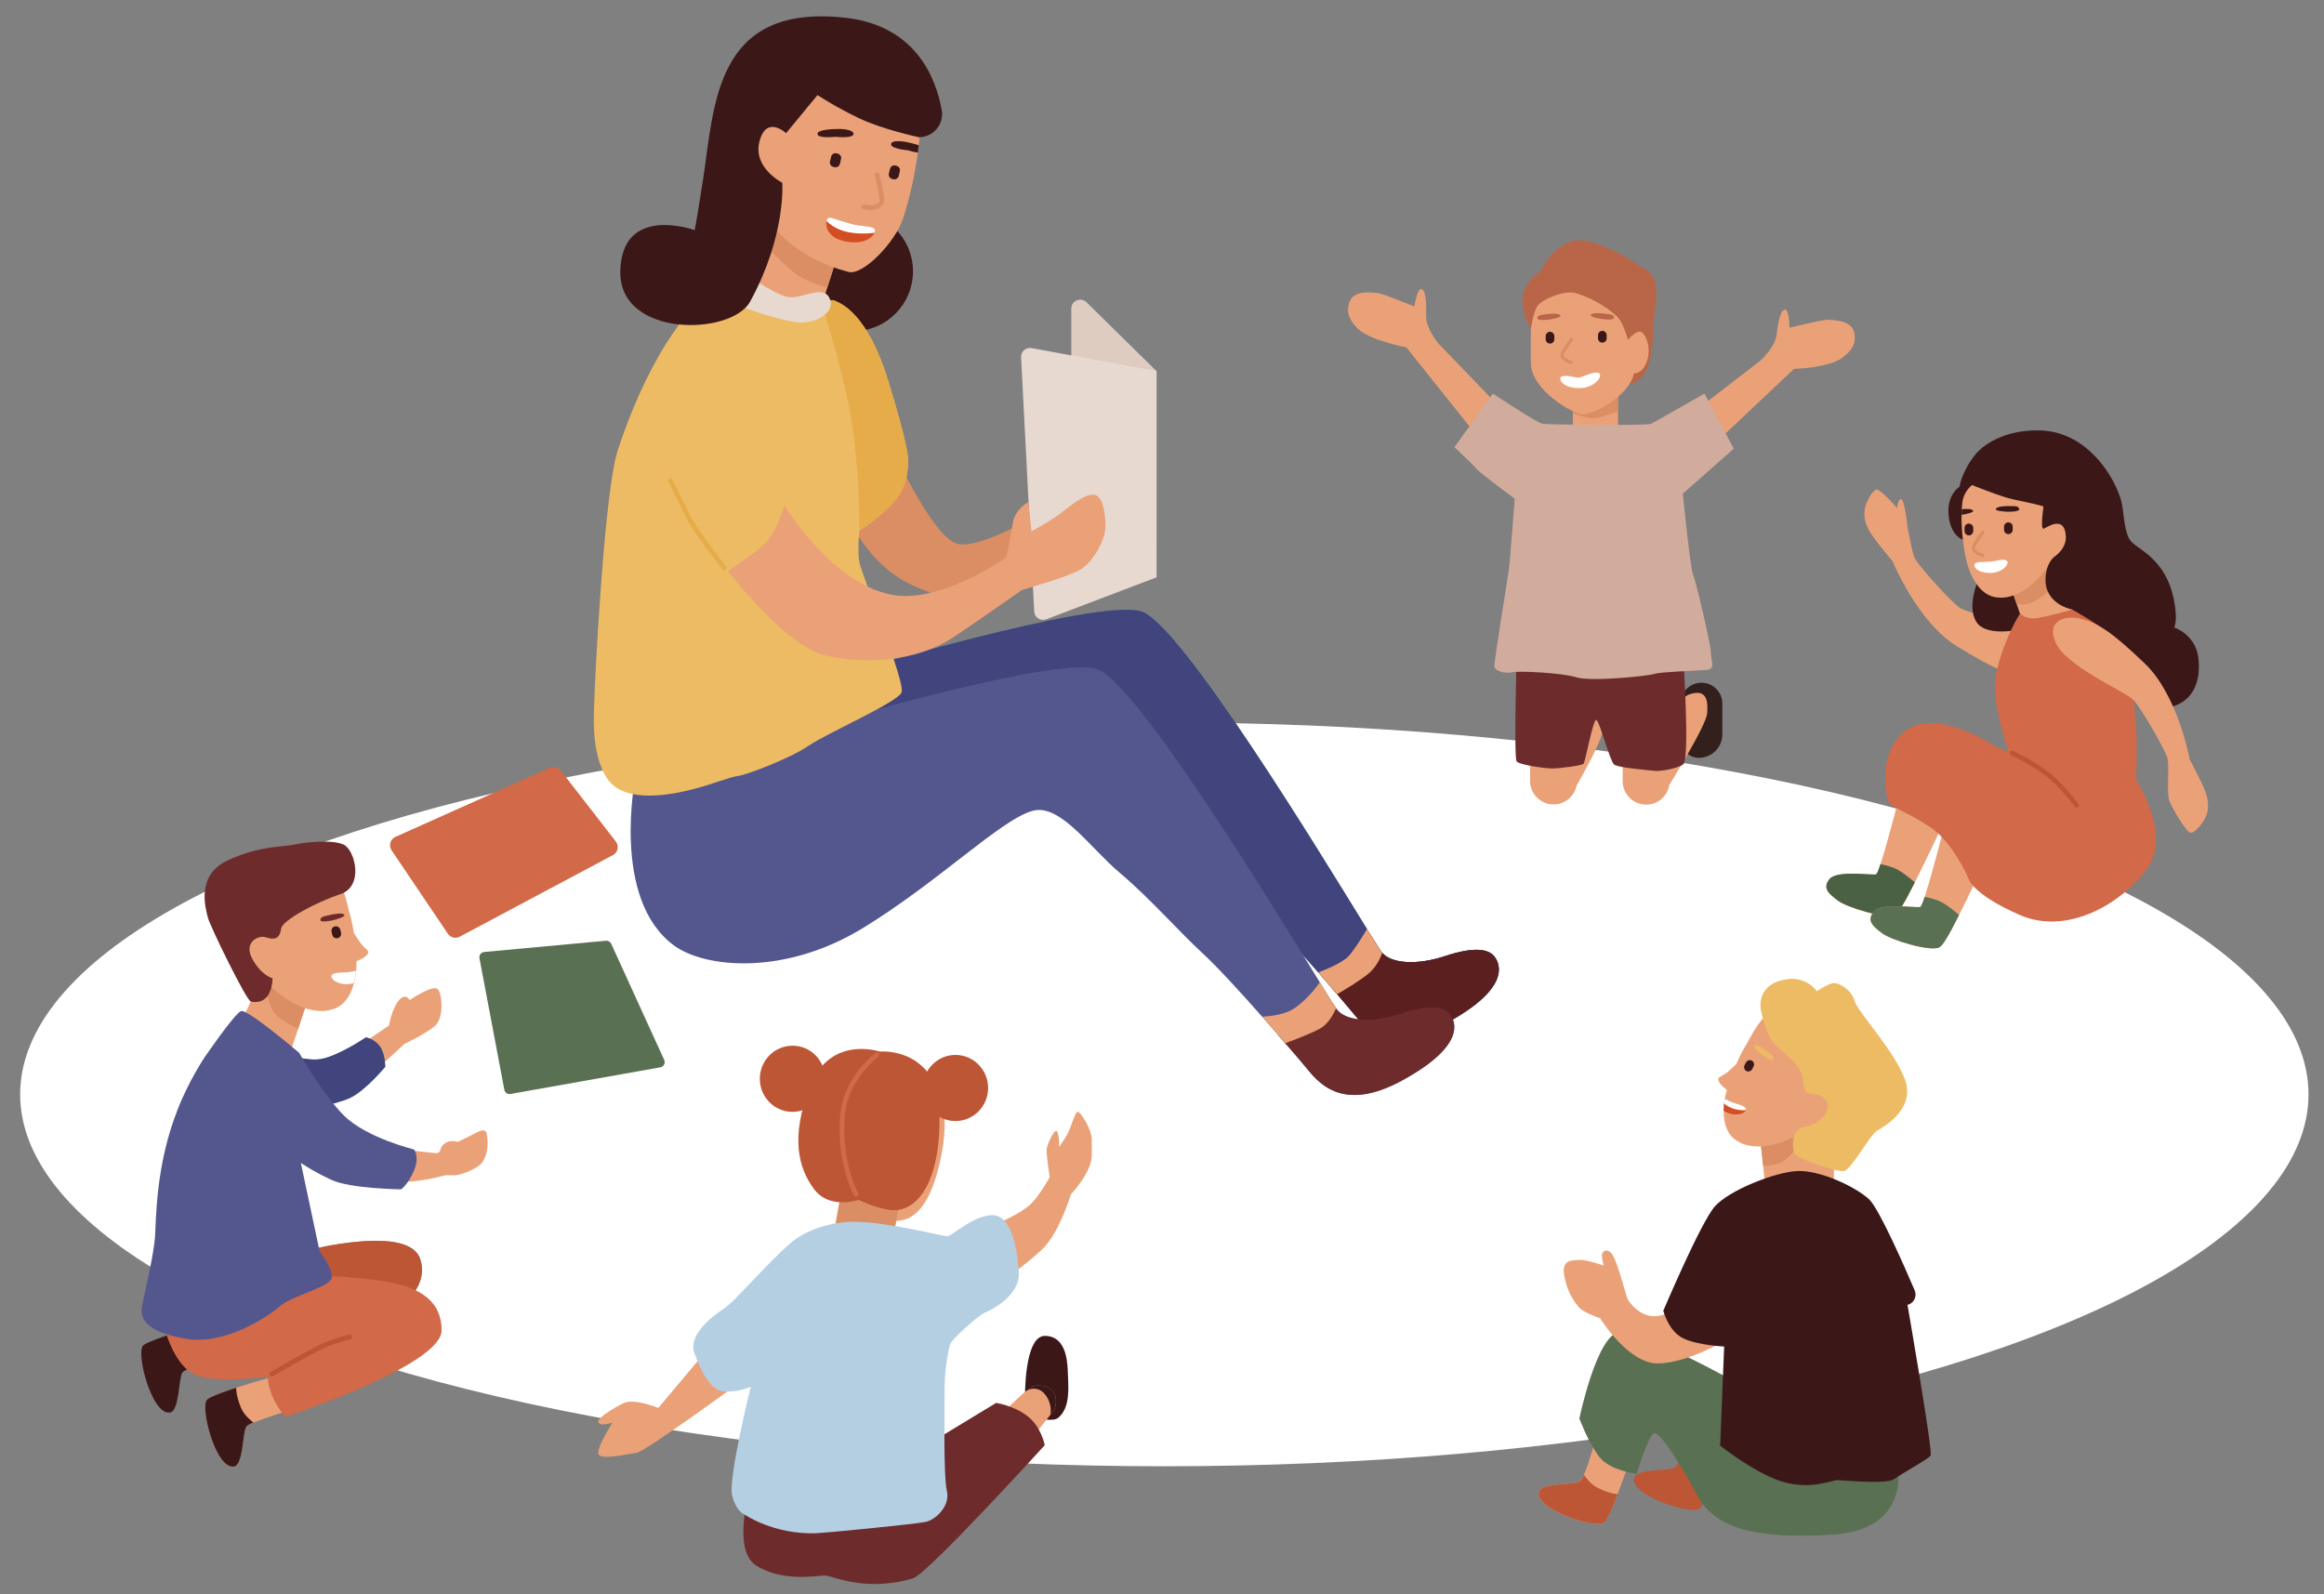 <?xml version="1.0" encoding="utf-8"?>
<!-- Generator: Adobe Illustrator 25.4.1, SVG Export Plug-In . SVG Version: 6.00 Build 0)  -->
<svg version="1.1" id="Layer_1" xmlns="http://www.w3.org/2000/svg" xmlns:xlink="http://www.w3.org/1999/xlink" x="0px" y="0px"
	 viewBox="0 0 2248.7 1542.8" style="enable-background:new 0 0 2248.7 1542.8;" xml:space="preserve">
<rect x="0" y="0" width="2248.7" height="1542.8" fill="#808080" stroke="none"/>
<style type="text/css">
	.st0{fill:#FFFFFF;}
	.st1{fill:#D26948;}
	.st2{fill:#EAA178;}
	.st3{fill:#331F1C;}
	.st4{fill:#6E2B2C;}
	.st5{fill:#B96648;}
	.st6{fill:#DB8E63;}
	.st7{fill:#3B1718;}
	.st8{fill:#D1AB9B;}
	.st9{fill:#BD5635;}
	.st10{fill:#5A7053;}
	.st11{fill:#EDBB64;}
	.st12{fill:#D44E24;}
	.st13{fill:#3C98AE;}
	.st14{fill:#DECCC1;}
	.st15{fill:#288582;}
	.st16{fill:#41447D;}
	.st17{fill:#54578E;}
	.st18{fill:#E8D9D0;}
	.st19{fill:#5C1F20;}
	.st20{fill:#E6AC49;}
	.st21{fill:#4B6144;}
	.st22{fill:#61A6B4;}
	.st23{fill:#B5CFE2;}
</style>
<g>
	<g id="XMLID_126_">
		<ellipse class="st0" cx="1126.6" cy="1059.1" rx="1107.1" ry="359.9"/>
	</g>
	<g id="XMLID_139_">
		<path class="st1" d="M382.6,809.9L532,743c3.7-1.6,8-0.6,10.5,2.6l53.4,68.8c3.3,4.3,2,10.5-2.8,13.1l-148.3,79
			c-4,2.1-8.9,0.9-11.4-2.8l-54.5-80.8C375.9,818.3,377.6,812.1,382.6,809.9z"/>
	</g>
	<g>
		<g id="XMLID_46_">
			<path class="st2" d="M1503.2,778.5L1503.2,778.5c-12.5,0-22.7-10.2-22.7-22.7v-20c0-12.5,10.2-22.7,22.7-22.7l0,0
				c12.5,0,22.7,10.2,22.7,22.7v20C1525.9,768.3,1515.7,778.5,1503.2,778.5z"/>
		</g>
		<g id="XMLID_63_">
			<path class="st2" d="M1592.8,778.7L1592.8,778.7c-12.5,0-22.7-10.2-22.7-22.7v-20c0-12.5,10.2-22.7,22.7-22.7h0
				c12.5,0,22.7,10.2,22.7,22.7v20C1615.5,768.6,1605.4,778.7,1592.8,778.7z"/>
		</g>
		<g id="XMLID_64_">
			<path class="st3" d="M1643.9,733.4L1643.9,733.4c-9.8,0-17.8-8-17.8-17.8v-34.7c0-11.2,9.1-20.2,20.2-20.2l0,0
				c11.2,0,20.2,9.1,20.2,20.2v29.8C1666.6,723.2,1656.4,733.4,1643.9,733.4z"/>
		</g>
		<g id="XMLID_62_">
			<path class="st2" d="M1615.2,759.6c0,0,35.9-57.4,36.7-69.5c0.8-12.1-0.4-23.8-17.4-18.1c-17,5.7-45.4,77.3-45.4,77.3
				L1615.2,759.6z"/>
		</g>
		<g id="XMLID_70_">
			<path class="st2" d="M1524.1,762.7c0,0,26-44.3,26.8-56.4c0.8-12.1-2.6-24.6-19.7-18.9c-17,5.7-33.3,65-33.3,65L1524.1,762.7z"/>
		</g>
		<g id="XMLID_61_">
			<path class="st4" d="M1467.5,634.2c0,0-2.8,99.3,0,102.7c2.8,3.4,27.8,6.8,34.6,6.8c6.8,0,28.4-2.8,30.1-4.5
				c1.7-1.7,9.1-42.5,12.2-42.5c3.1,0,13.3,39.7,17.3,43.1c4,3.4,35.7,5.7,39.7,6.2c4,0.6,20.4-1.7,27.2-6.2
				c6.8-4.5,0-105.5,0-105.5H1467.5z"/>
		</g>
		<g id="XMLID_28_">
			<path class="st2" d="M1448.5,391.3l-57-59.2c0,0-11.9-14.6-11.6-26.3c0.3-11.7,0-24.2-4.3-25.9c-4.3-1.7-7.1,16.7-7.1,16.7
				s-30.9-12.8-35.5-13c-4.5-0.3-24.4-3.8-27.8,10.2c-1.3,5.5-2.8,13,8.8,24.4c11.6,11.3,46.8,18,46.8,18l76,95.2L1448.5,391.3z"/>
		</g>
		<g id="XMLID_60_">
			<path class="st2" d="M1638.4,399.1l65.1-50.2c0,0,13.9-12.7,15.4-24.3c1.4-11.6,3.5-23.9,8-25c4.5-1.1,4.6,17.6,4.6,17.6
				s32.5-8.1,37-7.7c4.5,0.4,24.7-0.2,26,14.2c0.5,5.6,0.9,13.3-12.3,22.8c-13.2,9.5-46.3,10.5-46.3,10.5l-82.2,77.5L1638.4,399.1z"
				/>
		</g>
		<g id="XMLID_48_">
			<path class="st5" d="M1599.8,315.7c0,0,1,35.5-11.1,49.1c-10.9,12.3-17.6,3.3-17.6,3.3l-3.1-64.5L1599.8,315.7z"/>
		</g>
		<g id="XMLID_58_">
			<rect x="1521.9" y="374.4" class="st2" width="43.7" height="47.1"/>
		</g>
		<g id="XMLID_56_">
			<path class="st6" d="M1565.6,371v27.1c-9.9,3.9-20.6,7.2-26.1,6.6c-5.4-0.6-11.9-2.8-17.6-5V371H1565.6z"/>
		</g>
		<g id="XMLID_40_">
			<path class="st2" d="M1582.1,317.8c-1.4-26.6-23.4-47.8-50.4-47.8c-27.9,0-50.5,22.6-50.5,50.5v30.1c0,27.9,42.4,50.5,50.5,50.5
				c9.1,0,44.4-17,49.3-39.7c0,0,0,0,0,0c7.8,0,14.2-9.8,14.2-21.8C1595.2,328,1589.4,318.6,1582.1,317.8z"/>
		</g>
		<g id="XMLID_35_">
			<path class="st7" d="M1499.8,332.5L1499.8,332.5c-2.3,0-4.2-1.9-4.2-4.2v-3c0-2.3,1.9-4.2,4.2-4.2l0,0c2.3,0,4.2,1.9,4.2,4.2v3
				C1504,330.7,1502.1,332.5,1499.8,332.5z"/>
		</g>
		<g id="XMLID_39_">
			<path class="st7" d="M1550.4,331.6L1550.4,331.6c-2.3,0-4.2-1.9-4.2-4.2v-3c0-2.3,1.9-4.2,4.2-4.2l0,0c2.3,0,4.2,1.9,4.2,4.2v3
				C1554.6,329.7,1552.7,331.6,1550.4,331.6z"/>
		</g>
		<g id="XMLID_41_">
			<path class="st5" d="M1487.5,307.9c0.4-3.5,4.7-3.2,8.7-3.8c4.1-0.6,12.8-1.3,13.8,1.4c0.6,1.6-7.9,3.4-11.1,3.8
				C1498.3,309.4,1487.2,310.7,1487.5,307.9z"/>
		</g>
		<g id="XMLID_57_">
			<path class="st5" d="M1561.7,307.4c-0.4-3.5-4.7-3.2-8.7-3.8c-4.1-0.6-12.8-1.3-13.8,1.4c-0.6,1.6,7.9,3.4,11.1,3.8
				C1550.9,308.9,1562,310.3,1561.7,307.4z"/>
		</g>
		<g id="XMLID_38_">
			<g id="XMLID_59_">
				<path class="st6" d="M1520.6,352.3c-0.1,0-0.2,0-0.4,0c-0.4-0.1-10.4-2.5-10.3-9.1c0-2.7,6.6-11.9,9.4-15.7
					c0.5-0.7,1.5-0.9,2.2-0.3c0.7,0.5,0.9,1.5,0.3,2.2c-4.1,5.5-8.6,12.4-8.8,13.9c-0.1,4,7.8,5.9,7.9,6c0.9,0.2,1.4,1.1,1.2,1.9
					C1521.9,351.8,1521.3,352.3,1520.6,352.3z"/>
			</g>
		</g>
		<g id="XMLID_47_">
			<path class="st0" d="M1526.8,365.6c3.8,0,15.9-7.1,20.3-4.5c4.4,2.6-3.8,14.5-19.1,14.5c-15.3,0-20.4-8.2-17.6-10.8
				C1513.3,362.2,1526.8,365.6,1526.8,365.6z"/>
		</g>
		<g id="XMLID_52_">
			<path class="st5" d="M1487.5,296.2c6-7.7,27.2-15.4,37-12.6c9.8,2.8,27.7,10.6,40.7,23.3c5.3,5.1,10.1,22.2,10.1,22.2
				s10-13.7,15.6-5.4c2.9,4.3,8.9-8.1,8.9-8.1c0.6-12.5,6.5-38.9-0.9-48.5c-7.4-9.6-9.6-6.8-12.2-9.4c-2.6-2.6-50-34.3-70.9-22.4
				c-21,11.9-23.5,27.2-27.2,28.9c-3.7,1.7-17.6,14.2-15.3,30.6c2.3,16.5,8,22.9,8,22.9S1484,300.6,1487.5,296.2z"/>
		</g>
		<g id="XMLID_33_">
			<path class="st8" d="M1444.5,380.9c0,0,42.8,28.4,47.9,29.2c5.1,0.9,101.3,2,105.2,0c4-2,51.6-29.2,51.6-29.2l28.4,53.3
				l-49.3,43.6c0,0,7.2,72.2,9.8,77.9s17.4,68.1,17.4,76c0,7.9,4.9,15.9-4.2,16.6c-9.1,0.8-45,1.9-50.1,3.8
				c-5.1,1.9-61.1,7.9-75.8,3.4c-14.7-4.5-55.2-6.4-62.4-4.9c-7.2,1.5-15.9-1.4-17-4.8c-1.1-3.5,13.6-88.9,14.7-100.7
				s4.9-62.4,4.9-62.4s-33.7-25-37.1-29.1c-3.4-4.2-21.2-20.8-21.2-20.8L1444.5,380.9z"/>
		</g>
	</g>
	<g>
		<g id="XMLID_97_">
			<path class="st9" d="M1657.5,1432.3c-4.8,12.4-9.8,24.1-12.7,27.2c-6.8,7.4-68.1-11.9-63.5-29.5c2.3-8.8,32.9-6.3,39.1-9.6
				c1.3-0.7,2.9-3.2,4.4-6.7c0,0,9.2,0.1,16.9,3.8C1654.1,1423.5,1657.5,1432.3,1657.5,1432.3z"/>
		</g>
		<g id="XMLID_112_">
			<path class="st2" d="M1577.5,1411.9c0,0-5.9,17.6-12.3,34c-4.8,12.4-9.8,24.1-12.7,27.2c-6.8,7.4-68.1-11.9-63.5-29.5
				c2.3-8.8,32.9-6.3,39.1-9.6c1.3-0.7,2.9-3.2,4.4-6.7c5.9-13,12.6-39.8,12.6-39.8L1577.5,1411.9z"/>
		</g>
		<g id="XMLID_95_">
			<path class="st10" d="M1835.6,1414.2c0,0,16.5,65.8-61.8,70.9c-78.3,5.1-115.2-7.4-131.6-38c-16.5-30.6-35.7-61.3-41.4-60.1
				c-5.7,1.1-17,39.1-17,39.1s-26.7-2.3-37.4-17.6c-10.8-15.3-18.2-35.7-18.2-35.7s17-82.8,39.7-84c22.7-1.1,114.7,50.5,114.7,50.5
				L1835.6,1414.2z"/>
		</g>
		<g id="XMLID_92_">
			<path class="st2" d="M1618.1,1268.4c-0.9,0.3-7.4,5.4-18.2,5.4c-10.8,0-23.3-10.8-25.8-18.7c-2.6-7.9-9.6-35.7-14.5-41.7
				c-4.8-6-9.6-2.3-9.6,1.4c0,3.7,1.7,9.9,1.7,9.9s-17.3-6-23.8-5.4c-6.5,0.6-17.6-0.9-14.2,16.2c3.4,17,10.2,25,14.2,29.8
				c4,4.8,20.4,10.5,20.4,10.5s26.9,43.7,55.6,43.7c28.6,0,67.5-23.3,67.5-23.3L1618.1,1268.4z"/>
		</g>
		<g id="XMLID_106_">
			<polygon class="st2" points="1774.5,1074.5 1774.5,1150.4 1709.1,1158.3 1706,1128.4 1702.6,1096 1731.2,1087.4 			"/>
		</g>
		<g id="XMLID_103_">
			<path class="st6" d="M1746,1100.5c0,0-14.2,22.1-24.9,25.5c-3.9,1.3-9.6,2-15.1,2.4l-3.4-32.4l28.5-8.5L1746,1100.5z"/>
		</g>
		<g id="XMLID_105_">
			<path class="st2" d="M1774.6,1085c-5.1,9.8-20.4,12-28,9.2l-0.1,0.3c-43,26-64.4,10.3-64.4,10.3c-10.1-5-14.4-16.4-14.3-29.8
				c0-2.2,0.2-4.4,0.4-6.6c0.2-1.6,0.4-3.3,0.7-4.9c0.5-2.8,1.1-5.6,2-8.3c0.2-0.9-8.1-5.4-8.3-11.1c-0.1-1.9,5.9-3.6,9.7-7.2
				c3.8-3.6,7.6-6.9,7.6-6.9c2.4-5.5,4.7-10,6.4-13.3c1.1-2,2-3.6,2.7-4.7c0.8-1.4,1.3-2,1.3-2c5-9.7,16.2-30.5,26.3-31.3
				c10.2-0.8,19.3,18.3,29.8,23.8c20.9,10.8,29.7,35.4,19.6,54.8l-0.9,1.6c2.4-0.4,4.7-0.1,6.7,0.9
				C1778.7,1063.3,1779.9,1074.6,1774.6,1085z"/>
		</g>
		<g id="XMLID_91_">
			<path class="st7" d="M1689.8,1036.5L1689.8,1036.5c-2-1.1-2.8-3.6-1.8-5.6l1.4-2.7c1.1-2,3.6-2.8,5.6-1.8l0,0
				c2,1.1,2.8,3.6,1.8,5.6l-1.4,2.7C1694.3,1036.7,1691.8,1037.5,1689.8,1036.5z"/>
		</g>
		<g id="XMLID_90_">
			<path class="st11" d="M1715.9,1025.3c1.4-3.2-2.5-5.1-5.7-7.6c-3.2-2.5-10.5-7.5-12.7-5.6c-1.3,1.1,5.2,6.8,7.8,8.8
				C1705.7,1021.2,1714.7,1027.9,1715.9,1025.3z"/>
		</g>
		<g id="XMLID_101_">
			<path class="st12" d="M1689.4,1074.4c-0.3,0.9-1.3,1.8-2.7,2.6h0c-3.6,1.9-10.3,2.6-17.1-1c-0.6-0.3-1.2-0.7-1.8-1
				c0-2.2,0.2-4.4,0.4-6.6c0-0.1,0-0.3,0-0.4c0.2-1.5,0.4-3,0.6-4.5c1.4,0.6,3,1.5,4.9,2.3c5.9,2.8,13.2,3.3,15.5,6.9
				C1689.5,1073.2,1689.5,1073.8,1689.4,1074.4z"/>
		</g>
		<g id="XMLID_98_">
			<path class="st0" d="M1689.4,1074.4c-3.3,0.3-9.5-0.3-13.2-1.8c-3.5-1.4-6.1-3-8-4.7c0.2-1.5,0.4-3,0.6-4.5
				c1.4,0.6,3,1.5,4.9,2.3c5.9,2.8,13.2,3.3,15.5,6.9C1689.5,1073.2,1689.5,1073.8,1689.4,1074.4z"/>
		</g>
		<g id="XMLID_80_">
			<path class="st11" d="M1704,978.5c0,0,5.3,25.4,14,32.9c8.7,7.6,26.8,21.2,26.8,35.2c0,14,7.9,11.7,13.2,12.5
				c5.3,0.8,17,9.8,6.1,21.6c-11,11.7-17,7.6-23.8,12.5c-6.8,4.9-6.1,18.2-4,23.1c2.1,4.9,40.7,18.2,47.8,17
				c7.2-1.1,25-34.8,32.1-39c7.2-4.2,37.8-21.5,26.8-50.2c-11-28.8-45-64-48.4-75.3c-3.4-11.3-14.7-17.4-20-17.4s-16.7,7.9-16.7,7.9
				s-9.5-14.4-28.4-11.7C1697.3,952,1704,978.5,1704,978.5z"/>
		</g>
		<g id="XMLID_88_">
			<path class="st7" d="M1738.6,1133.3c-22.1,1.3-65.7,18.8-79.3,34.2c-13.6,15.3-49.9,101-49.9,101s5.1,19.9,19.3,26.7
				c14.2,6.8,39.6,7.9,39.6,7.9l-3.9,95.9c0,0,36.3,28.9,63,35.7c26.7,6.8,45.1-2.3,50.6-2.3c5.5,0,46.9,4.5,54.9-1.1
				c7.9-5.7,32.9-19.3,35.2-22.7c2.3-3.4-22.4-145.8-22.4-145.8l0,0c6.1-1.5,9.4-8.1,7-13.9c-10.2-23.9-34.4-78.9-44.1-88.2
				C1795.9,1148.7,1760.6,1132,1738.6,1133.3z"/>
		</g>
		<g id="XMLID_107_">
			<path class="st9" d="M1565.3,1445.9c-4.8,12.4-9.8,24.1-12.7,27.2c-6.8,7.4-68.1-11.9-63.5-29.5c2.3-8.8,32.9-6.3,39.1-9.6
				c1.3-0.7,2.9-3.2,4.4-6.7c0,0,5.9,9,13.6,12.7C1558.6,1446.1,1565.3,1445.9,1565.3,1445.9z"/>
		</g>
	</g>
	<g id="XMLID_138_">
		<path class="st10" d="M468.4,921.3l117.9-10.9c2.1-0.2,4.2,1,5.1,2.9l51.3,112.5c1.4,3-0.5,6.5-3.7,7.1l-145.1,25.8
			c-2.7,0.5-5.4-1.3-5.9-4.1l-24.1-127.4C463.4,924.3,465.5,921.6,468.4,921.3z"/>
	</g>
	<g>
		<g id="XMLID_137_">
			<ellipse class="st7" cx="825.6" cy="262.6" rx="57.8" ry="57.9"/>
		</g>
		<g id="XMLID_36_">
			<path class="st13" d="M1036.6,298.6v227.7h82.4V359.1l-67.7-66.6C1045.8,287.1,1036.6,290.9,1036.6,298.6z"/>
		</g>
		<g id="XMLID_142_">
			<path class="st14" d="M1036.6,298.6v227.7h82.4V359.1l-67.7-66.6C1045.8,287.1,1036.6,290.9,1036.6,298.6z"/>
		</g>
		<g id="XMLID_34_">
			<path class="st6" d="M865.6,437c0,2.3,37.8,84.2,61.3,89.4c23.4,5.2,82.8-31.9,82.8-31.9L1026,544c0,0-106.4,37.6-125.8,29.6
				c-19.4-8-51.8-16.6-83-77.8C785.9,434.5,865.6,437,865.6,437z"/>
		</g>
		<g id="XMLID_54_">
			<path class="st15" d="M1400,989.9c-60.1,32.9-82.8,0-94.2-13.6c-2.3-2.7-6.5-7.7-12-14.2c-1.7-2-3.5-4-5.4-6.2
				c-3.9-4.5-8.3-9.5-12.8-14.8c-23-26.2-52.5-59.1-68.8-74.1c-22.1-20.2-51.8-54.1-80.2-77.9c-28.4-23.8-47.3-89.8-73.8-82.8
				c-30.6,8-111.1,76-174.7,136.1c-63.5,60.1-127.1,69.2-182.7,17C639.9,807.2,658,696,658,696l68.1-45.4l91.9,1.1
				c0,0,241.6-72.6,285.9-60.1c37.7,10.6,173.9,234.7,218.8,307.5c1.8,2.9,3.4,5.5,4.9,7.9c5,8,8.2,13.1,9.2,14.4
				c0.2,0.2,0.4,0.5,0.6,0.7c9.5,10.7,34,12.1,61.4,3c27.8-9.2,42-6.8,47.6,1.1C1452.2,934.3,1460.1,957,1400,989.9z"/>
		</g>
		<g id="XMLID_31_">
			<path class="st16" d="M1400,989.9c-60.1,32.9-82.8,0-94.2-13.6c-2.3-2.7-6.5-7.7-12-14.2c-1.7-2-3.5-4-5.4-6.2
				c-3.9-4.5-8.3-9.5-12.8-14.8c-23-26.2-52.5-59.1-68.8-74.1c-22.1-20.2-51.8-54.1-80.2-77.9c-28.4-23.8-47.3-89.8-73.8-82.8
				c-30.6,8-111.1,76-174.7,136.1c-63.5,60.1-127.1,69.2-182.7,17C639.9,807.2,658,696,658,696l68.1-45.4l91.9,1.1
				c0,0,241.6-72.6,285.9-60.1c37.7,10.6,173.9,234.7,218.8,307.5c1.8,2.9,3.4,5.5,4.9,7.9c5,8,8.2,13.1,9.2,14.4
				c0.2,0.2,0.4,0.5,0.6,0.7c9.5,10.7,34,12.1,61.4,3c27.8-9.2,42-6.8,47.6,1.1C1452.2,934.3,1460.1,957,1400,989.9z"/>
		</g>
		<g id="XMLID_53_">
			<path class="st17" d="M1356.9,1045.5c-60.1,32.9-82.8,0-94.2-13.6c-3.1-3.8-10-11.9-19-22.2c-2.3-2.6-4.7-5.4-7.2-8.3
				c-4.8-5.5-9.9-11.4-15.2-17.4c-20.6-23.4-43.9-48.8-57.6-61.4c-22.1-20.2-51.8-54.1-80.2-77.9c-28.4-23.8-57.5-67.1-84-60.1
				c-30.6,8-89.9,67.8-164.5,113.5c-76,46.5-153,38.7-182.7,17c-61.6-45-37.4-163.4-37.4-163.4l68.1-45.4l91.9,1.1
				c0,0,241.6-72.6,285.9-60.1c37,10.4,169,226.6,216.3,303.4c5.1,8.3,9.2,14.9,12.1,19.5c1.6,2.5,2.9,4.4,3.7,5.6
				c0.4,0.6,0.7,1,0.9,1.3c9.1,11.3,34,13,62,3.8c27.8-9.2,42-6.8,47.6,1.1C1409,989.9,1417,1012.6,1356.9,1045.5z"/>
		</g>
		<g id="XMLID_154_">
			<polygon class="st2" points="807.8,255.4 800.5,278.3 790.4,310.4 789.8,312.1 710.2,312.1 732.2,212.3 743.3,218.7 748.1,221.4 
							"/>
		</g>
		<g id="XMLID_152_">
			<path class="st6" d="M807.8,255.4l-7.3,22.9c-6.4-1.7-14.2-4.5-23.7-8.8c-11.9-5.5-40.8-37.1-40.8-37.1l7.3-13.7l3.4-6.4
				L807.8,255.4z"/>
		</g>
		<g id="XMLID_69_">
			<path class="st2" d="M889,140.6c-0.2,2.2-0.5,4.6-0.9,7.1c-2.6,19.1-6.9,40.6-14,63c-7.6,23.9-39.2,56.1-53,52.5
				c-46.6-12-76.4-41.8-78.5-56.7l-25.7-52.1l10-50.8C731.1,60,771,28.2,816,32.6c42.3,4.2,74,38.9,74,79.3c0,2.5-0.1,5-0.4,7.6
				C891,116.8,890.9,125.9,889,140.6z"/>
		</g>
		<g id="XMLID_25_">
			<path class="st7" d="M825.8,129.9c0.8-3.6-7.6-5.1-13.9-5.1c-6.3,0-21.5,0.6-20.9,5c0.6,4.4,16.4,2.6,17.4,2.6
				C809.4,132.4,824.8,134.2,825.8,129.9z"/>
		</g>
		<g id="XMLID_65_">
			<path class="st7" d="M889,140.6c-0.2,2.2-0.5,4.6-0.9,7.1c-4.4-0.6-8.8-2.1-9.3-2.2c-1-0.2-16.5-1.4-16.6-5.8
				c-0.1-3.7,8.4-3.5,14.6-2.3C879.8,138,884.8,139.1,889,140.6z"/>
		</g>
		<g id="XMLID_5_">
			<g id="XMLID_68_">
				<path class="st12" d="M846.1,225.3c-2.1,5.1-11.7,12.2-29.7,8c-15.5-3.6-17.8-14.3-16.8-19.4c0.3-1.5,0.9-2.6,1.5-2.8
					c3.1-1.2,5.9,1.2,23.3,5.9c9.6,2.5,18.4,1.4,21.6,4.7C846.7,222.4,846.8,223.8,846.1,225.3z"/>
			</g>
			<g id="XMLID_66_">
				<path class="st0" d="M846.1,225.3c-8.4,1-18.1,1.1-27-1c-8.7-2-15.2-6.3-19.4-10.5c0.3-1.5,0.9-2.6,1.5-2.8
					c3.1-1.2,5.9,1.2,23.3,5.9c9.6,2.5,18.4,1.4,21.6,4.7C846.7,222.4,846.8,223.8,846.1,225.3z"/>
			</g>
		</g>
		<g id="XMLID_27_">
			<path class="st18" d="M988,345.8l12.7,245.9c0.3,5.9,6.2,9.7,11.7,7.6l106.7-40.6V359.1l-120.8-22.2
				C992.7,335.8,987.7,340.2,988,345.8z"/>
		</g>
		<g id="XMLID_49_">
			<path class="st19" d="M1400,989.9c-60.1,32.9-82.8,0-94.2-13.6c-2.3-2.7-6.5-7.7-12-14.2c-1.7-2-3.5-4-5.4-6.2l39.2-48.9
				c5,8,8.2,13.1,9.2,14.4c0.2,0.2,0.4,0.5,0.6,0.7c9.5,10.7,34,12.1,61.4,3c27.8-9.2,42-6.8,47.6,1.1
				C1452.2,934.3,1460.1,957,1400,989.9z"/>
		</g>
		<g id="XMLID_55_">
			<path class="st11" d="M831.6,544.4c2.3,12.1,44.6,115.7,40.8,125.6c-3.8,9.8-72,39.2-90.8,52.2c-16.3,11.3-59.8,28-67.3,28.7
				c-7.6,0.8-25.7,8.3-43.9,12.9s-65,15.1-82.5-9.8c-17.4-25-12.8-68.1-12.8-77.1c0-9.1,9.2-200.5,22.7-241.3
				c33.9-102.7,77.6-148.3,91.5-151.3c12.2-2.6,21.1-1,28,0c12.7,1.8,37.8,13.6,49.2,13.6c6.9,0,18.2-3.6,27.5-5.8
				c6-1.4,11.2-2.2,13.8-1c6.4,3,31.7,12.1,52,78.6c20.3,66.6,18.7,74.2,18.7,74.2s2.5,23.4-12.7,40.8
				c-15.2,17.4-34.2,28.7-34.2,28.7S829.3,532.3,831.6,544.4z"/>
		</g>
		<g id="XMLID_51_">
			<path class="st4" d="M1356.9,1045.5c-60.1,32.9-82.8,0-94.2-13.6c-3.1-3.8-10-11.9-19-22.2c-2.3-2.6-4.7-5.4-7.2-8.3l32.4-21.2
				l20.1-10c1.6,2.5,2.9,4.4,3.7,5.6c0.4,0.6,0.7,1,0.9,1.3c9.1,11.3,34,13,62,3.8c27.8-9.2,42-6.8,47.6,1.1
				C1409,989.9,1417,1012.6,1356.9,1045.5z"/>
		</g>
		<g id="XMLID_37_">
			<path class="st2" d="M759,489.2c0,0-8.1,29.5-23,40.8c-14.9,11.3-31.5,22.7-31.5,22.7s55.2,72.6,94.5,81.7
				c39.3,9.1,87.8,5.3,121.8-16.6c18.5-12,68.1-46.9,68.1-46.9s37.8-10.6,53.7-18.2c15.9-7.6,25-29.5,26.5-37.8
				c1.5-8.3,0-31.8-8.3-35.5c-9.7-4.3-28.6,13.2-37.8,19.7c-10.8,7.7-25,15.1-25,15.1l-2.8-28.4c0,0-13.1,6.5-15.3,20.9
				c-2.3,14.4-6.1,32.5-6.1,32.5s-59,42.4-105.9,37.1C807.5,569.3,759,489.2,759,489.2z"/>
		</g>
		<g id="XMLID_44_">
			<path class="st2" d="M1292.8,975.7c-2.4,5.5-7.3,14.8-14.7,19.2c-7.2,4.3-23.7,10.7-34.4,14.7c-6.6-7.7-14.3-16.5-22.4-25.7
				c9.5-0.5,22.7-2.2,31.6-8.4c12-8.4,21-20.3,24.2-24.9C1284.9,963.4,1290.4,972.3,1292.8,975.7z"/>
		</g>
		<g id="XMLID_42_">
			<path class="st2" d="M1337.4,922.2c-1.7,5-5.8,14.2-14.2,20.8c-9.2,7.2-22.9,15.4-29.4,19.1c-5.2-6-11.4-13.2-18.2-21.1
				c5.5-2,22.8-8.8,29.1-15.5c5.4-5.7,13.8-19.2,18-26.5c7.8,12.6,12.8,20.6,14.1,22.3C1337,921.7,1337.2,921.9,1337.4,922.2z"/>
		</g>
		<g id="XMLID_50_">
			<path class="st20" d="M865.8,484.6c-15.2,17.4-34.2,28.7-34.2,28.7c-0.1-23.6-1.4-74.7-9.8-118C813.2,351.5,800,309.9,794,292
				c6-1.4,11.2-2.2,13.8-1c6.4,3,31.7,12.1,52,78.6c20.3,66.6,18.7,74.2,18.7,74.2S881,467.2,865.8,484.6z"/>
		</g>
		<g id="XMLID_26_">
			<path class="st18" d="M715.1,260.7c0,0,34.4,25,47.6,26.8c13.2,1.9,32.7-11.6,39.4,0c7.6,13.3-9.6,24.2-25.8,24.6
				c-16.2,0.4-67.5-16.7-76-23.8c-8.5-7.2-7.6-30.6-7.6-30.6L715.1,260.7z"/>
		</g>
		<g id="XMLID_29_">
			<path class="st7" d="M864.4,173.5l-1.1-0.3c-2.3-0.5-3.8-2.9-3.2-5.2l1.1-4.6c0.5-2.3,2.9-3.8,5.2-3.2l1.1,0.3
				c2.3,0.5,3.8,2.9,3.2,5.2l-1.1,4.6C869,172.6,866.7,174,864.4,173.5z"/>
		</g>
		<g id="XMLID_32_">
			<path class="st7" d="M807.5,161.8l-1.2-0.3c-2.3-0.5-3.8-2.9-3.2-5.2l1.1-4.7c0.5-2.3,2.9-3.8,5.2-3.2l1.2,0.3
				c2.3,0.5,3.8,2.9,3.2,5.2l-1.1,4.7C812.2,160.9,809.8,162.3,807.5,161.8z"/>
		</g>
		<g id="XMLID_4_">
			<g>
				<path class="st6" d="M842.1,203.2c-3.7,0-6.6-0.8-6.9-0.8c-1.2-0.3-1.9-1.6-1.6-2.8c0.3-1.2,1.5-1.9,2.8-1.6
					c0.1,0,11.1,2.9,14.7-3.1c0.5-1.9-2-14.6-4.7-25.1c-0.3-1.2,0.4-2.5,1.6-2.8c1.2-0.3,2.4,0.4,2.8,1.6c2.9,11.4,6,25.6,4.2,28.6
					C852.1,202.1,846.6,203.2,842.1,203.2z"/>
			</g>
		</g>
		<g id="XMLID_136_">
			<path class="st7" d="M791,92c0,0,18.3,12.1,40.8,22.7c22.5,10.6,57.3,18.1,57.3,18.1l0,0c13.9,0,24.6-12.6,22.1-26.3
				c-5.7-31.8-25.6-82-93.9-89.4c-125.6-13.6-126,84.5-136.9,155.7c-6.5,42.4-8.3,49.9-8.3,49.9s-70.3-25.5-71.9,39.5
				c-1.5,65,107.5,62.8,125.6,29.7c35.2-64.5,31.1-115.1,31.1-115.1s-28.8-14.4-22-40.1c6.8-25.7,25.7-7.8,25.7-7.8L791,92z"/>
		</g>
		<g>
			<g>
				<path class="st20" d="M700.8,552.1c-0.7,0-1.4-0.3-1.8-0.9c-1.2-1.5-28.6-37.2-34.3-48.6c-5.7-11.3-19-38.3-19-38.3l4.1-2
					c0,0,13.3,26.9,19,38.3c5.5,11,33.5,47.5,33.8,47.8c0.8,1,0.6,2.4-0.4,3.2C701.8,551.9,701.3,552.1,700.8,552.1z"/>
			</g>
		</g>
	</g>
	<g>
		<g id="XMLID_96_">
			<path class="st2" d="M1888.6,778.8c0,0-19.2,42.3-35.8,75.2c-10,19.8-15.7,29.6-19.1,31.3c-9.1,4.5-47-7.2-55.3-13.6
				c-8.3-6.4-15.5-11.7-8.3-20.8c7.2-9.1,41.4-3.5,45.2-4.7c0.8-0.2,2.3-4,4.2-9.8c7.1-21.4,19.6-70.8,19.6-70.8L1888.6,778.8z"/>
		</g>
		<g id="XMLID_94_">
			<path class="st21" d="M1852.8,853.9c-10,19.8-15.7,29.6-19.1,31.3c-9.1,4.5-47-7.2-55.3-13.6c-8.3-6.4-15.5-11.7-8.3-20.8
				c7.2-9.1,41.4-3.5,45.2-4.7c0.8-0.2,2.3-4,4.2-9.8c5.1,1,11.9,2.7,17.3,5.7C1842.2,845.1,1848.2,850,1852.8,853.9z"/>
		</g>
		<g id="XMLID_87_">
			<path class="st2" d="M1981.9,627.5c-14.2-20.8-75.9-32.8-85.4-39.2c-9.5-6.4-39.9-40.7-43.7-47.9c-2.7-5.1-4.6-19.6-7.1-30.1l0,0
				c0,0-2.6-27.8-6.5-27.2c-2.5,0.4-3.2,5.2-3.4,8.7c-7.2-8.4-17.5-18.6-20.3-18c-3.9,0.8-9.5,11.9-10.7,16.7
				c-1.9,7.9-1.3,17.5,9.1,31c10.4,13.5,17.4,21.7,17.4,21.7s24,58.7,61.9,82c38,23.3,53.3,29.6,73,29.3
				C1974.1,654.4,1996.1,648.3,1981.9,627.5z"/>
		</g>
		<g id="XMLID_82_">
			<path class="st7" d="M1914.1,561.4c0,0-11.1,25-2,40.1c9.1,15.1,40.9,7.9,40.9,7.9l24.3-29.5c0,0-18.3-37.4-20.2-35.2
				C1955.1,547,1914.1,561.4,1914.1,561.4z"/>
		</g>
		<g id="XMLID_79_">
			<path class="st7" d="M1896.1,471c0,0-14,8.3-10.2,31c3.8,22.7,20.3,21.9,20.3,21.9l22.4-62.8L1896.1,471z"/>
		</g>
		<g id="XMLID_89_">
			<polygon class="st2" points="2007.9,586 1985.4,610.9 1957.9,603.6 1951.4,584.8 1946.5,570.6 1972.5,544.7 1975.4,541.8 
				1976,542.6 1991.8,564.1 			"/>
		</g>
		<g id="XMLID_85_">
			<path class="st6" d="M1991.8,564.1c-8.1,7.3-21.5,18.5-28.9,20.2c-3,0.7-7.1,0.8-11.5,0.5l-4.9-14.2l26-25.9
				c1.5-0.9,2.7-1.7,3.5-2.2L1991.8,564.1z"/>
		</g>
		<g id="XMLID_83_">
			<path class="st2" d="M2007.9,518.1c0,11-12.6,20.1-20.6,21.1v0.3c-26.1,42.9-52.4,38.8-52.4,38.8c-16.7,0.3-28.5-17.4-32.9-38.8
				c-3.7-18.3-4.2-32.9-4-41.3c0-2.3,0.1-4.1,0.2-5.4c0.1-1.6,0.2-2.4,0.2-2.4c0-10.9,5.7-19.1,14.3-24.5c8.7-5.4,20.2-8.1,32-8.1
				c23.6,0,42.7,17.7,42.7,39.6v1.9c2-1.5,4.1-2.3,6.4-2.3C2001.5,496.9,2007.9,506.4,2007.9,518.1z"/>
		</g>
		<g id="XMLID_74_">
			<path class="st7" d="M1905.1,518.1L1905.1,518.1c-2.3,0-4.2-1.9-4.2-4.2v-3c0-2.3,1.9-4.2,4.2-4.2l0,0c2.3,0,4.2,1.9,4.2,4.2v3
				C1909.2,516.2,1907.4,518.1,1905.1,518.1z"/>
		</g>
		<g id="XMLID_73_">
			<path class="st7" d="M1943.3,516.9L1943.3,516.9c-2.3,0-4.2-1.9-4.2-4.2v-3c0-2.3,1.9-4.2,4.2-4.2l0,0c2.3,0,4.2,1.9,4.2,4.2v3
				C1947.5,515,1945.6,516.9,1943.3,516.9z"/>
		</g>
		<g id="XMLID_81_">
			<path class="st7" d="M1909.2,494.4c0.6,1.6-7.9,3.4-11.1,3.8c0,0,0,0-0.1,0c0-2.3,0.1-4.1,0.2-5.4
				C1902.6,492.3,1908.4,492.3,1909.2,494.4z"/>
		</g>
		<g id="XMLID_71_">
			<path class="st7" d="M1953.8,492.6c-0.8-3.4-5-2.7-9.1-2.8c-4.1-0.1-12.8,0.1-13.6,2.9c-0.4,1.7,8.2,2.5,11.5,2.5
				C1943.2,495.3,1954.5,495.4,1953.8,492.6z"/>
		</g>
		<g id="XMLID_75_">
			<g id="XMLID_76_">
				<path class="st6" d="M1918.6,538.9c-0.1,0-0.2,0-0.4,0c-0.4-0.1-10.4-2.5-10.3-9.1c0-2.7,6.6-11.9,9.4-15.7
					c0.5-0.7,1.5-0.9,2.2-0.3c0.7,0.5,0.9,1.5,0.3,2.2c-4.1,5.5-8.6,12.4-8.8,13.9c-0.1,4,7.8,5.9,7.9,6c0.9,0.2,1.4,1.1,1.2,1.9
					C1920,538.4,1919.3,538.9,1918.6,538.9z"/>
			</g>
		</g>
		<g id="XMLID_72_">
			<path class="st0" d="M1924.6,543.6c6.5-0.3,13.2-3.2,16.9-1.1c3.7,2.1-3.1,12-15.9,12c-12.7,0-17-6.8-14.6-9
				C1913.4,543.5,1917.2,544,1924.6,543.6z"/>
		</g>
		<g id="XMLID_78_">
			<path class="st7" d="M2127.2,637c-2.6-23-23.5-29.8-23.5-29.8s3.7-5.7,0-25.5c-7.9-42.8-37.4-50.2-43.1-59.6
				c-5.7-9.4-5.6-28.5-8.2-37.8c-7.1-24.6-33.2-65.6-76.9-67.7c-24.1-1.1-46.2,6.3-59.8,18.7c-9.4,8.5-17.3,24.4-19.3,33.8
				c-2,9.4,11.6,0.3,11.6,0.3s19.9,7.9,32.1,11.8c7.7,2.5,27.1,5.7,37.2,8.9c0,0-3.1,20.8-0.2,21.6c1.4,0.4,20.6-15.1,21.8,7.4
				c0.6,11.3-9.1,18.3-11.5,20.1c-6.5,5.1-10.7,20.7-6.5,31.8c6.1,15.9,24.2,18.8,24.2,18.8s79.9,99.5,98.3,93.5
				C2121.8,677.3,2129.7,660,2127.2,637z"/>
		</g>
		<g id="XMLID_86_">
			<path class="st2" d="M1931.4,810.3c0,0-19.2,42.3-35.8,75.2c-10,19.8-15.7,29.6-19.1,31.3c-9.1,4.5-47-7.2-55.3-13.6
				c-8.3-6.4-15.5-11.7-8.3-20.8c7.2-9.1,41.4-3.5,45.2-4.7c0.8-0.2,2.3-4,4.2-9.8c7.1-21.4,19.6-70.8,19.6-70.8L1931.4,810.3z"/>
		</g>
		<g id="XMLID_84_">
			<path class="st10" d="M1895.6,885.5c-10,19.8-15.7,29.6-19.1,31.3c-9.1,4.5-47-7.2-55.3-13.6c-8.3-6.4-15.5-11.7-8.3-20.8
				c7.2-9.1,41.4-3.5,45.2-4.7c0.8-0.2,2.3-4,4.2-9.8c5.1,1,11.9,2.7,17.3,5.7C1885,876.6,1891.1,881.5,1895.6,885.5z"/>
		</g>
		<g id="XMLID_153_">
			<path class="st1" d="M2078.4,839.3c-22.7,32.9-76.4,66.9-124,46.2c-47.6-20.8-49.9-35.9-49.9-35.9s-15.2-34.8-36.7-49.1
				c-21.6-14.4-37.8-18.9-40.4-24.6c-2.7-5.7-11.3-50.3,18.2-69.9c29.5-19.7,81,14,81,14s7.9,4.4,12.7,6.1c1.7,0.6,3,0.9,3.4,0.4
				c0.2-0.3-0.1-1.8-0.9-4.2c-3.5-12.3-16.2-48.7-9.2-75.6c8.3-32.1,22-53,22-53s5.4,5.8,14.8,4.7c9.4-1.1,35.9-8.4,35.9-8.4
				s25.5,14.2,32.2,21.2c9.4,9.8,19.6,30.6,26.1,63.5c6.4,32.9,3,79.4,3,79.4S2101.1,806.4,2078.4,839.3z"/>
		</g>
		<g id="XMLID_67_">
			<path class="st2" d="M2009.7,598.1c-7.7-1.5-30.5,0-20.9,23.3c9.6,23.3,67.5,47.7,75.4,55.9c7.9,8.2,30.6,48.1,32.9,55.9
				c2.3,7.9-0.9,33.4,1.9,41.4c2.8,7.9,16.8,31.4,20.8,31.4c4,0,11.8-9.7,13.9-14.2c3.5-7.3,4.8-16.9-2.5-32.2
				c-7.4-15.3-12.5-24.8-12.5-24.8s-11.3-62.4-43.7-93C2042.8,611.1,2029.1,601.8,2009.7,598.1z"/>
		</g>
		<g>
			<path class="st9" d="M2009.4,781.5c-0.7,0-1.4-0.3-1.8-0.9c-0.1-0.2-14.7-19.2-27.4-29.3c-12.7-10.1-34-20.4-34.2-20.5
				c-1.1-0.5-1.6-1.9-1.1-3c0.5-1.1,1.9-1.6,3-1.1c0.9,0.4,21.9,10.6,35,21.1c13.1,10.5,27.6,29.3,28.2,30.1c0.8,1,0.6,2.4-0.4,3.2
				C2010.3,781.3,2009.9,781.5,2009.4,781.5z"/>
		</g>
	</g>
	<g>
		<g id="XMLID_132_">
			<path class="st2" d="M263.2,1332.6c0,0-17.9,4.9-34.7,10.4c-12.6,4.1-24.6,8.5-27.9,11.2c-7.7,6.4,8.2,68.6,26,65
				c8.9-1.8,8-32.5,11.7-38.5c0.8-1.3,3.4-2.7,6.9-4c13.3-5.2,40.5-13.8,40.5-13.8L263.2,1332.6z"/>
		</g>
		<g id="XMLID_131_">
			<path class="st7" d="M228.5,1343c-12.6,4.1-24.6,8.5-27.9,11.2c-7.7,6.4,8.2,68.6,26,65c8.9-1.8,8-32.5,11.7-38.5
				c0.8-1.3,3.4-2.7,6.9-4c0,0-8.7-6.3-12-14.2C228,1349.7,228.5,1343,228.5,1343z"/>
		</g>
		<g id="XMLID_134_">
			<path class="st7" d="M166.6,1290.7c-12.6,4.1-24.6,8.5-27.9,11.2c-7.7,6.4,8.2,68.6,26,65c8.9-1.8,8-32.5,11.7-38.5
				c0.8-1.3,3.4-2.7,6.9-4c0,0-8.7-6.3-12-14.2C166.1,1297.3,166.6,1290.7,166.6,1290.7z"/>
		</g>
		<g id="XMLID_129_">
			<path class="st22" d="M281.4,1213.9c0,0,114-32.7,125.4,5.1s-45.4,61.3-45.4,61.3l-68-6.2c0,0-69.2-45.9-63-48.2
				C236.5,1223.6,281.4,1213.9,281.4,1213.9z"/>
		</g>
		<g id="XMLID_43_">
			<path class="st9" d="M281.4,1213.9c0,0,114-32.7,125.4,5.1s-45.4,61.3-45.4,61.3l-68-6.2c0,0-69.2-45.9-63-48.2
				C236.5,1223.6,281.4,1213.9,281.4,1213.9z"/>
		</g>
		<g id="XMLID_145_">
			<path class="st1" d="M427.3,1287.5c0,34.1-150.9,83.6-150.9,83.6s-6.8-6.4-12.1-18.2c-3.7-8.1-4.8-15-5.1-18.4
				c-0.2-1.5-0.2-2.4-0.2-2.4s-49.7,7.9-71.3-2.3c-21.6-10.2-30.1-50.6-30.1-50.6l29.1-21.9l34-15.5l91.5-6.8c0,0,21.4-0.5,56.7,4.5
				C411.4,1245.5,427.3,1262.5,427.3,1287.5z"/>
		</g>
		<g id="XMLID_130_">
			<path class="st2" d="M471,1097.5c-1.4-8-10.4-0.6-21.4,4.3c-2.1,1-4.5,2.1-6.8,3.3c-2.5-0.9-5.8-1.4-9.8,0.1
				c-5.2,1.9-6.9,6.1-7.4,9.3c-1.7,1-2.8,1.6-2.8,1.6s-30.3-3-31.4-3.8l-35.1,4.5c0,0-0.8,19.9,29.4,26.1c14.7,3,45-5.5,45-5.5
				s1.1-0.1,8.3,0c7.2,0.1,24.4-6.8,28.1-13.2C471,1117.8,473.1,1109.4,471,1097.5z"/>
		</g>
		<g id="XMLID_128_">
			<path class="st2" d="M354,1007.6l22.3-15.1c0,0,3-17,9.8-24.6c6.8-7.6,10.2,0,10.2,0s22.8-15.7,27.4-10.5
				c4.5,5.2,5.9,28.3-3.2,35.8c-9.1,7.6-29.1,17-29.1,17l-32.5,29.9l-15.1-18.9L354,1007.6z"/>
		</g>
		<g id="XMLID_125_">
			<path class="st15" d="M259.5,1015.1c0,0,33.2,12.7,50.5,9.9c17.3-2.8,44-21,44-21s7.4,1.1,13,7.9c5.7,6.9,5.7,20.5,5.7,20.5
				s-19,23-34,30.1c-15,7.1-45.3,10.8-45.3,10.8s-35.2-6.2-38.1-7.9S259.5,1015.1,259.5,1015.1z"/>
		</g>
		<g id="XMLID_144_">
			<path class="st16" d="M259.5,1015.1c0,0,33.2,12.7,50.5,9.9c17.3-2.8,44-21,44-21s7.4,1.1,13,7.9c5.7,6.9,5.7,20.5,5.7,20.5
				s-19,23-34,30.1c-15,7.1-45.3,10.8-45.3,10.8s-35.2-6.2-38.1-7.9S259.5,1015.1,259.5,1015.1z"/>
		</g>
		<g id="XMLID_135_">
			<polygon class="st2" points="297.2,969.4 288.6,995.4 277.9,1027.3 221.8,1012.6 255.5,942.6 258.8,935.7 259.5,934.3 
				262.7,937.2 			"/>
		</g>
		<g id="XMLID_133_">
			<path class="st6" d="M297.2,969.4l-8.7,26c-11.1-5.1-20.8-11-24.2-16.9c-6.3-10.8-8.2-26.4-8.8-35.9c-0.3-5-0.3-8.3-0.3-8.3
				l3.6,1.4l3.8,1.5L297.2,969.4z"/>
		</g>
		<g id="XMLID_120_">
			<path class="st2" d="M231.1,933c2.5,11.1,17.5,17.4,26,16.6l0.1,0.3c36.7,37.4,62.8,27.3,62.8,27.3c11.7-2.4,19.1-12.6,22.6-25.9
				c0.5-2.2,1-4.4,1.4-6.7c0.3-1.7,0.5-3.4,0.6-5.1c0.2-2.9,0.4-5.9,0.3-8.9c0-1,9.7-3.3,11.5-8.9c0.6-1.9-5.1-5.1-8-9.7
				c-2.9-4.6-5.9-8.9-5.9-8.9c-1-6.2-2.1-11.2-3-15c-0.6-2.3-1.1-4.1-1.5-5.4c-0.5-1.6-0.7-2.4-0.7-2.4c-2.5-11-8.3-34.7-18.3-38.2
				c-10.1-3.5-24.6,13.2-36.7,15.9c-24.2,5.3-39.7,27.5-34.7,49.5c0,0-4.3,0.5-6.6,1C232.8,910.3,228.4,921.3,231.1,933z"/>
		</g>
		<g id="XMLID_119_">
			<path class="st7" d="M326.7,907.9L326.7,907.9c2.4-0.5,3.8-2.8,3.3-5.1l-0.7-3c-0.5-2.3-2.9-3.8-5.2-3.3l0,0
				c-2.4,0.5-3.8,2.8-3.3,5.1l0.7,3C322,907,324.3,908.5,326.7,907.9z"/>
		</g>
		<g id="XMLID_118_">
			<path class="st4" d="M310,890.4c0-3.6,4.5-3.8,8.7-4.8c4.2-1,13.2-2.8,14.6-0.1c0.8,1.6-7.9,4.4-11.2,5.1
				C321.5,890.7,310,893.3,310,890.4z"/>
		</g>
		<g id="XMLID_116_">
			<path class="st0" d="M320.6,945c0.1,1,0.8,2.1,2,3.3l0,0c3.2,2.9,9.7,5.3,17.7,3.6c0.7-0.1,1.4-0.4,2.1-0.6
				c0.5-2.2,1-4.4,1.4-6.7c0-0.1,0-0.3,0.1-0.4c0.2-1.5,0.4-3.1,0.6-4.7c-1.6,0.3-3.4,0.7-5.6,1c-6.7,1.2-14.3-0.2-17.7,2.8
				C320.8,943.8,320.6,944.4,320.6,945z"/>
		</g>
		<g id="XMLID_114_">
			<path class="st4" d="M332.6,817.4c11,5.3,19.8,40.5-3.4,48c-23.2,7.6-56.1,25.4-57.1,33.1c-2.1,15.2-12.7,8.4-17.5,8.1
				c-6-0.4-19,5.9-10.3,21.7c8.7,15.8,19.4,18.5,19.4,18.5s0.5,26.7-21,22.5c-4.1-0.8-39.3-72.4-41.6-81.5
				c-2.3-9.1-11.7-40.9,19.3-55.2c31-14.4,53.9-12.9,64.1-15.2C294.6,815.1,321.7,812.2,332.6,817.4z"/>
		</g>
		<g id="XMLID_123_">
			<path class="st17" d="M197.9,1023.3c0,0,29.1-42.5,35.3-44.8c6.2-2.3,56.2,40.3,56.2,40.3s23.3,40.8,43.3,60.7
				c22,21.8,67.9,32.9,67.9,32.9s5.7,6.8,0,20.4c-5.7,13.6-12.5,18.2-12.5,18.2s-49-0.6-67.3-9.1c-18.3-8.5-29.7-16.5-29.7-16.5
				l18.2,85.7c0,0,13.9,17.6,11.5,26.1c-2.4,8.5-39.9,17.6-49.8,26.7c-9.9,9.1-52.4,38-90.4,31.8c-38-6.2-45.9-18.7-43.1-32.3
				c2.8-13.6,11.3-49.4,12.5-66.4c1.1-17,0.6-69.2,21.6-122.5C182,1047.1,197.9,1023.3,197.9,1023.3z"/>
		</g>
		<g>
			<path class="st9" d="M262.9,1332c-0.8,0-1.5-0.4-2-1.1c-0.6-1.1-0.3-2.5,0.8-3.1c1.4-0.8,34.9-20.4,49-26.9
				c14.3-6.6,26.6-9.1,27.2-9.2c1.2-0.3,2.4,0.5,2.7,1.8c0.3,1.2-0.5,2.4-1.8,2.7c-0.1,0-12.4,2.6-26.2,8.9
				c-13.9,6.4-48.2,26.5-48.6,26.7C263.7,1331.9,263.3,1332,262.9,1332z"/>
		</g>
	</g>
	<g>
		<g id="XMLID_99_">
			<path class="st2" d="M681.8,1309.2l-44.8,53.3c0,0-23.8-9.5-33.5-4.7c-9.6,4.7-26.7,14.9-24.4,18.9c2.3,4,13.6,0,13.6,0
				s-14,21.6-13.8,29.5c0.2,7.9,28.6,0.6,36.5,0c7.9-0.6,96.4-65.4,96.4-65.4L681.8,1309.2z"/>
		</g>
		<g id="XMLID_110_">
			<path class="st2" d="M959.8,1186.1c0,0,26.1-9.8,38-21.3c7.7-7.4,17.9-25.5,17.9-25.5s-3.7-23-2.9-27.8
				c0.9-4.8,8.3-22.1,10.5-15.6c2.3,6.5,1.4,14.2,1.4,14.2s6.4-8.8,9-14.2c2.6-5.4,6.3-18.8,8.8-19.9c2.6-1.1,14.2,17.1,13.9,27.3
				c-0.3,10.2,1.1,17.4-2.3,25.8c-5.6,13.9-17.9,26.7-17.9,26.7s-11.3,37.7-27.6,53c-16.3,15.3-33.1,26.8-33.1,26.8L959.8,1186.1z"
				/>
		</g>
		<g id="XMLID_113_">
			<path class="st7" d="M991.8,1352.6c0,0-1-59.7,19.2-59.8c18.2,0,21.8,19.5,22.2,34.2c0.4,14.7,3.1,34.9-9.4,45.2
				c-4.5,3.7-19.7,1.5-25-3.5C993.5,1363.6,991.8,1352.6,991.8,1352.6z"/>
		</g>
		<g id="XMLID_124_">
			<path class="st2" d="M1019.9,1364.8l-3.6,4.5c0,0,0,0,0,0l-26.7,33.5l-30.9-25.2c0,0,31.1-28.9,31.1-28.9l9-7.1
				c0,0,13.1-3.4,19.6,4.5C1024.9,1354,1019.9,1364.8,1019.9,1364.8z"/>
		</g>
		<g id="XMLID_109_">
			<path class="st4" d="M723.2,1451.6c0,0-13.1,49.9,8.5,63.5c25.8,16.3,58.9,9.6,66.3,9.6s38.6,16.5,85.4,2.8
				c13.9-4.1,127.5-128.9,127.5-128.9s-3.4-18.2-17-28.4c-13.6-10.2-30.1-12.5-30.1-12.5l-75.1,45.6L723.2,1451.6z"/>
		</g>
		<g id="XMLID_93_">
			<path class="st2" d="M860.7,1180.8c0,0-56.1-18.8-58.2-41.8c-1.9-20.5-12.5-80.9-12.5-80.9c0-23.1,34.6-37.2,58.6-37.2h12.1
				c24,0,66.6,19.7,49.4,100.8C895.6,1190.1,867.1,1181.2,860.7,1180.8z"/>
		</g>
		<g id="XMLID_102_">
			<path class="st6" d="M813.4,1155.9l-8.3,47.3c0,0,55.2,5.7,56.3,5.7c1.1,0,10.6-52.9,10.6-52.9H813.4z"/>
		</g>
		<g id="XMLID_121_">
			<path class="st9" d="M909,1078.1c1.4,65.3-21.3,94.8-45.9,93c-11.7-0.9-26-7-30.8-9.2c-1-0.5-1.6-0.7-1.6-0.7s-1.1,0.4-3,0.8
				c-7.7,1.9-28.1,4.9-40.1-11.3c-14.9-20.1-23.2-49.9-3.7-99.6c15.9-40.5,50.6-37.2,62.8-34.6c2.8,0.6,4.4,1.1,4.4,1.1s0.1,0,0.4,0
				C856.5,1017.3,907.6,1015.5,909,1078.1z"/>
		</g>
		<g id="XMLID_100_">
			<path class="st9" d="M798.4,1044c0,17.7-14.2,32-31.6,32c-17.5,0-31.6-14.3-31.6-32c0-17.7,14.2-32,31.6-32
				C784.3,1011.9,798.4,1026.3,798.4,1044z"/>
		</g>
		<g id="XMLID_104_">
			<path class="st9" d="M956.1,1052.9c0,17.7-14.2,32-31.6,32c-17.5,0-31.6-14.3-31.6-32c0-17.7,14.2-32,31.6-32
				C941.9,1020.9,956.1,1035.2,956.1,1052.9z"/>
		</g>
		<g id="XMLID_108_">
			<path class="st23" d="M827,1182.4c-30.1,0-51.9,12.1-60.3,19.1c-25.7,21.6-53.9,56.9-67.2,65.6c-13.2,8.7-33.7,26.1-27.6,42.4
				c6.1,16.3,14.7,35.9,28.4,37.1c13.6,1.1,26.1-4.5,26.1-4.5s-22.1,89.3-18,105.2c4.2,15.9,11.7,18.2,11.7,18.2s28.2,19.8,70,18.3
				c7.4-0.3,95.5-8.7,105.7-11c10.2-2.3,23.8-15.9,20.4-29.9c-3.4-14-2.2-80.2-2.2-99.5c0-17.2,3.4-36.1,5.3-42.2
				c1.9-6.1,28.7-28.7,32.5-30.3c3.8-1.5,35.5-15.5,34-39.7c-1.5-24.2-7.6-56.7-26.9-55.2c-19.3,1.5-37.8,20.4-42.4,20.4
				C912.1,1196.3,857.8,1182.4,827,1182.4z"/>
		</g>
		<g id="XMLID_122_">
			<path class="st7" d="M1019.9,1364.8l-3.6,4.5c0.2-0.8,2.3-10.9-5.3-20.1c-7.6-9.2-17.8-3.7-19.1-3l7-4.6c0,0,13.1-3.4,19.6,4.5
				C1024.9,1354,1019.9,1364.8,1019.9,1364.8z"/>
		</g>
		<g>
			<path class="st1" d="M828.4,1158.1c-0.8,0-1.6-0.4-2-1.2c-0.8-1.4-18.5-34.7-13-81.2c4-34,32.6-55.8,33.8-56.7
				c1-0.8,2.4-0.5,3.2,0.5c0.8,1,0.5,2.4-0.5,3.2c-0.3,0.2-28.2,21.5-32,53.6c-5.3,45,12.3,78.2,12.5,78.5c0.6,1.1,0.2,2.5-0.9,3.1
				C829.2,1158,828.8,1158.1,828.4,1158.1z"/>
		</g>
	</g>
</g>
</svg>
